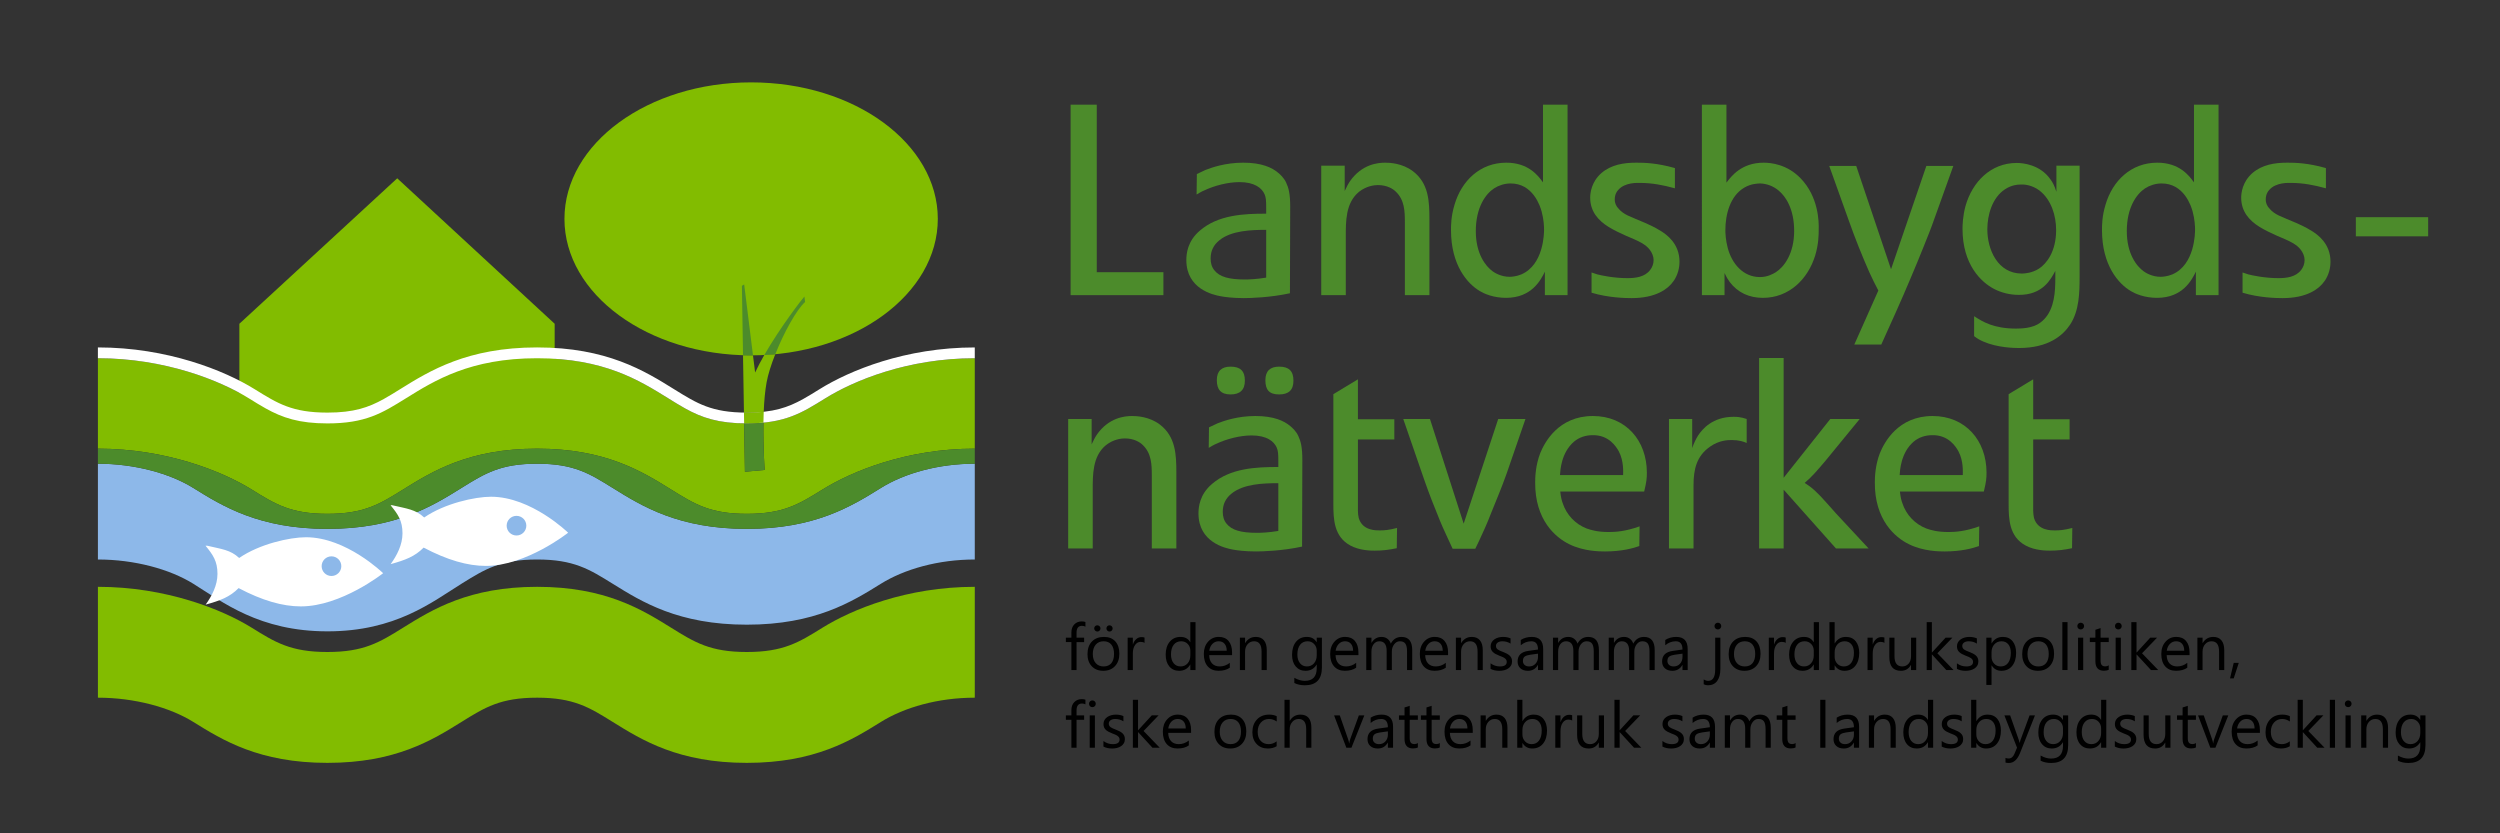 <?xml version="1.0" encoding="utf-8"?>
<!-- Generator: Adobe Illustrator 15.0.0, SVG Export Plug-In . SVG Version: 6.00 Build 0)  -->
<!DOCTYPE svg PUBLIC "-//W3C//DTD SVG 1.1//EN" "http://www.w3.org/Graphics/SVG/1.1/DTD/svg11.dtd">
<svg version="1.1" id="Lager_1" xmlns="http://www.w3.org/2000/svg" xmlns:xlink="http://www.w3.org/1999/xlink" x="0px" y="0px"
	 width="444px" height="148px" viewBox="0 0 444 148" enable-background="new 0 0 444 148" xml:space="preserve">
<rect x="0" y="0" width="444" height="148" fill="#333333" stroke="none"/>
<g>
	<polygon fill="#4C8B2B" points="194.787,18.591 194.787,48.345 206.621,48.345 206.621,52.417 190.138,52.417 190.138,18.591 	"/>
	<path fill="#4C8B2B" d="M212.563,30.904c0.479-0.239,1.005-0.479,1.533-0.719c1.101-0.431,3.545-1.294,6.707-1.294
		c3.259,0,5.127,0.863,6.229,1.822c0.24,0.191,1.006,0.862,1.389,1.724c0.432,0.91,0.719,1.965,0.719,4.264l-0.048,15.381
		c-3.497,0.766-7.043,0.862-8.193,0.862c-1.917,0-3.402-0.192-4.121-0.336c-1.341-0.239-6.084-1.293-6.084-6.42
		c0-1.102,0.191-3.354,2.395-5.222c3.258-2.828,7.858-3.019,11.787-3.019v-1.054c0-1.342-0.048-1.821-0.288-2.395
		c-0.479-1.103-1.773-2.156-4.456-2.156c-2.06,0-4.455,0.623-6.276,1.485c-0.479,0.191-0.911,0.478-1.342,0.719L212.563,30.904z
		 M224.876,40.822c-2.587,0-6.181,0.096-8.337,1.868c-1.006,0.815-1.533,1.869-1.533,3.21c0,0.816,0.191,1.533,0.671,2.109
		c0.91,1.15,2.539,1.628,5.414,1.628c0.671,0,2.108-0.047,3.785-0.335V40.822z"/>
	<path fill="#4C8B2B" d="M238.819,29.419v4.504c0.24-0.527,0.623-1.294,0.958-1.773c2.107-2.97,4.887-3.258,6.229-3.258
		c0.814,0,3.02,0.095,4.888,1.485c2.875,2.156,2.97,5.414,2.97,8.625v13.415h-4.359V39.528c0-2.011-0.048-4.024-1.629-5.509
		c-0.431-0.432-1.486-1.15-3.163-1.15c-0.622,0-2.012,0.144-3.353,1.197c-2.396,1.965-2.349,5.271-2.349,8.002v10.349h-4.359V29.419
		H238.819z"/>
	<path fill="#4C8B2B" d="M274.37,52.417v-4.168c-0.719,1.486-2.348,4.648-6.898,4.648c-2.3,0-3.93-0.767-4.647-1.198
		c-2.205-1.294-5.127-4.6-5.127-10.828c0-0.863,0-2.444,0.623-4.504c1.245-4.265,4.551-7.475,9.198-7.475
		c3.929,0,5.655,2.3,6.517,3.498V18.59h4.359v33.826H274.37z M270.202,48.728c3.978-1.725,4.024-7.33,4.024-7.953
		c0-0.527-0.047-1.821-0.432-3.21c-0.238-0.911-1.532-5.031-5.558-4.983c-1.006,0-2.059,0.335-2.874,0.862
		c-1.534,1.007-3.258,3.402-3.258,7.618c0,3.929,1.677,6.181,3.018,7.14c0.385,0.287,1.534,0.958,2.972,0.958
		C268.43,49.159,269.292,49.111,270.202,48.728"/>
	<path fill="#4C8B2B" d="M297.465,33.443c-2.106-0.574-4.023-0.958-6.229-0.958c-0.334,0-2.634-0.144-3.833,1.246
		c-0.575,0.622-0.623,1.341-0.623,1.677c0,0.814,0.336,1.245,0.576,1.533c1.005,1.245,2.155,1.485,4.791,2.635
		c0.431,0.191,1.677,0.719,2.875,1.485c0.909,0.575,3.257,2.156,3.257,5.414c0,1.198-0.335,2.348-0.958,3.307
		c-1.054,1.581-3.257,3.162-7.57,3.162c-1.006,0-4.072-0.048-7.091-0.959v-3.593c0.335,0.096,0.671,0.239,1.006,0.335
		c0.719,0.192,2.971,0.671,5.366,0.671c1.438,0,3.066-0.191,4.025-1.437c0.384-0.479,0.622-1.102,0.622-1.773
		c0-0.671-0.287-1.294-0.67-1.821c-0.767-1.006-1.917-1.533-4.217-2.491c-0.958-0.431-2.204-1.006-3.114-1.581
		c-1.867-1.15-3.258-2.779-3.258-5.175c0-0.815,0.191-2.779,1.964-4.36c1.773-1.533,4.025-1.869,6.229-1.869
		c1.438,0,3.642,0.048,6.852,0.959V33.443z"/>
	<path fill="#4C8B2B" d="M306.617,18.591v13.847c0.862-1.151,2.684-3.546,6.611-3.546c1.294,0,4.169,0.288,6.564,2.779
		c3.162,3.258,3.259,7.666,3.21,9.056c0,0.862,0,2.587-0.622,4.647c-1.295,4.216-4.648,7.523-9.296,7.523
		c-2.396,0-4.456-0.911-5.894-2.827c-0.287-0.432-0.479-0.671-0.91-1.582v3.929h-4.023V18.591H306.617z M309.827,33.3
		c-2.588,1.485-3.401,4.839-3.401,7.57c0,0.528,0.048,1.821,0.431,3.21c0.719,2.684,2.683,5.127,5.701,5.127
		c1.39,0,2.348-0.575,2.828-0.862c1.437-0.911,3.257-3.259,3.257-7.331c0-3.881-1.485-6.133-2.778-7.187
		c-0.911-0.766-2.06-1.198-3.211-1.246C312.176,32.581,310.977,32.629,309.827,33.3"/>
	<path fill="#4C8B2B" d="M329.663,29.467l6.183,18.351l6.275-18.351h4.791l-3.353,9.343c-0.576,1.677-1.247,3.306-1.917,4.983
		c-0.719,1.82-1.486,3.641-2.252,5.462c-1.678,4.024-3.498,8.001-5.271,11.93h-4.791l4.265-9.582
		c-0.575-1.054-1.055-2.109-1.581-3.21c-1.293-2.923-2.539-6.037-3.642-9.152l-3.498-9.774H329.663z"/>
	<path fill="#4C8B2B" d="M350.603,56.155c1.533,1.005,3.497,2.204,7.476,2.204c2.825,0,4.071-0.719,4.981-1.677
		c1.82-1.917,1.965-4.888,1.965-7.331v-1.246c-0.767,1.437-2.204,4.312-6.517,4.264c-1.533,0-3.066-0.383-4.36-1.053
		c-2.299-1.199-5.604-4.313-5.604-10.685c0-0.671,0.047-2.252,0.526-4.025c1.197-4.264,4.456-7.666,9.104-7.666
		c1.006,0,4.121,0.24,5.99,2.923c0.382,0.527,0.67,1.006,1.053,2.204v-4.648h4.12v19.645c0,2.874-0.047,6.085-1.676,8.576
		c-1.295,1.964-3.882,4.168-9.104,4.168c-0.766,0-3.833-0.048-6.324-1.15c-0.671-0.288-1.054-0.527-1.629-0.959V56.155z
		 M356.064,33.635c-2.252,1.485-3.113,4.552-3.113,7.092c0,3.64,1.867,7.857,6.133,7.857c0.479,0,1.819-0.095,3.018-0.862
		c1.342-0.862,3.067-3.019,3.067-6.852c0-2.587-0.863-5.414-2.972-7.043c-1.342-1.006-2.778-1.102-3.354-1.054
		C358.269,32.772,357.214,32.869,356.064,33.635"/>
	<path fill="#4C8B2B" d="M389.987,52.417v-4.168c-0.719,1.486-2.348,4.648-6.898,4.648c-2.3,0-3.93-0.767-4.648-1.198
		c-2.204-1.294-5.127-4.6-5.127-10.828c0-0.863,0-2.444,0.623-4.504c1.246-4.265,4.552-7.475,9.199-7.475
		c3.929,0,5.654,2.3,6.516,3.498V18.59h4.36v33.826H389.987z M385.819,48.728c3.978-1.725,4.024-7.33,4.024-7.953
		c0-0.527-0.047-1.821-0.432-3.21c-0.238-0.911-1.532-5.031-5.558-4.983c-1.006,0-2.06,0.335-2.875,0.862
		c-1.533,1.007-3.258,3.402-3.258,7.618c0,3.929,1.677,6.181,3.019,7.14c0.384,0.287,1.533,0.958,2.972,0.958
		C384.047,49.159,384.908,49.111,385.819,48.728"/>
	<path fill="#4C8B2B" d="M413.082,33.443c-2.107-0.574-4.023-0.958-6.229-0.958c-0.334,0-2.635-0.144-3.833,1.246
		c-0.575,0.622-0.623,1.341-0.623,1.677c0,0.814,0.336,1.245,0.576,1.533c1.005,1.245,2.155,1.485,4.791,2.635
		c0.431,0.191,1.676,0.719,2.875,1.485c0.909,0.575,3.257,2.156,3.257,5.414c0,1.198-0.335,2.348-0.958,3.307
		c-1.054,1.581-3.257,3.162-7.57,3.162c-1.006,0-4.072-0.048-7.091-0.959v-3.593c0.335,0.096,0.671,0.239,1.006,0.335
		c0.719,0.192,2.971,0.671,5.366,0.671c1.438,0,3.066-0.191,4.024-1.437c0.385-0.479,0.623-1.102,0.623-1.773
		c0-0.671-0.286-1.294-0.671-1.821c-0.767-1.006-1.916-1.533-4.216-2.491c-0.958-0.431-2.204-1.006-3.114-1.581
		c-1.868-1.15-3.259-2.779-3.259-5.175c0-0.815,0.192-2.779,1.965-4.36c1.772-1.533,4.024-1.869,6.229-1.869
		c1.438,0,3.642,0.048,6.852,0.959V33.443z"/>
	<rect x="418.4" y="38.571" fill="#4C8B2B" width="12.841" height="3.401"/>
	<path fill="#4C8B2B" d="M193.876,74.411v4.504c0.24-0.527,0.623-1.294,0.958-1.773c2.108-2.97,4.887-3.258,6.229-3.258
		c0.814,0,3.019,0.095,4.887,1.485c2.875,2.156,2.97,5.414,2.97,8.625v13.415h-4.359V84.52c0-2.011-0.048-4.023-1.629-5.509
		c-0.431-0.432-1.486-1.149-3.163-1.149c-0.622,0-2.012,0.144-3.353,1.196c-2.396,1.966-2.348,5.271-2.348,8.002v10.35h-4.36V74.411
		H193.876z"/>
	<path fill="#4C8B2B" d="M214.718,75.896c0.48-0.24,1.007-0.479,1.534-0.719c1.102-0.432,3.546-1.294,6.708-1.294
		c3.258,0,5.126,0.862,6.228,1.821c0.24,0.191,1.007,0.862,1.39,1.725c0.431,0.91,0.719,1.965,0.719,4.264l-0.048,15.38
		c-3.498,0.768-7.044,0.863-8.194,0.863c-1.916,0-3.401-0.192-4.12-0.336c-1.342-0.239-6.085-1.293-6.085-6.42
		c0-1.103,0.192-3.354,2.396-5.223c3.258-2.827,7.857-3.019,11.786-3.019v-1.054c0-1.342-0.048-1.821-0.287-2.396
		c-0.479-1.102-1.773-2.155-4.456-2.155c-2.06,0-4.456,0.623-6.277,1.485c-0.479,0.191-0.91,0.479-1.341,0.719L214.718,75.896z
		 M218.551,70.051c-1.724,0-2.443-0.862-2.443-2.539c0-1.629,0.862-2.396,2.443-2.396c1.726,0,2.54,0.767,2.54,2.492
		C221.091,69.284,220.181,70.051,218.551,70.051 M227.032,85.814c-2.587,0-6.181,0.096-8.336,1.868
		c-1.007,0.814-1.534,1.869-1.534,3.21c0,0.815,0.192,1.533,0.671,2.108c0.91,1.15,2.539,1.629,5.414,1.629
		c0.671,0,2.108-0.048,3.785-0.335V85.814z M227.176,70.051c-1.773,0-2.443-0.814-2.443-2.539c0-1.629,0.862-2.396,2.443-2.396
		c1.725,0,2.54,0.767,2.54,2.492C229.716,69.284,228.853,70.051,227.176,70.051"/>
	<path fill="#4C8B2B" d="M247.635,78.053h-6.468v11.882c0,0.192-0.049,1.294,0.143,2.06c0.672,2.301,3.162,2.204,3.738,2.204
		c0.814,0,1.533-0.047,3.066-0.431l-0.048,3.594c-1.39,0.287-2.492,0.432-3.93,0.432c-0.575,0-2.635,0-4.312-0.911
		c-2.922-1.581-3.02-4.647-3.02-7.475V70.003l4.361-2.636v7.092h6.468V78.053z"/>
	<path fill="#4C8B2B" d="M267.566,84.138c-0.861,2.443-1.868,4.791-2.827,7.187c-0.621,1.628-1.341,3.209-2.06,4.743
		c-0.239,0.479-0.431,0.91-0.671,1.39h-4.024c-0.384-0.862-0.767-1.677-1.149-2.491s-0.768-1.677-1.103-2.491
		c-1.006-2.444-1.965-4.888-2.827-7.379l-3.688-10.686h4.743l5.988,18.591l6.134-18.591h4.839L267.566,84.138z"/>
	<path fill="#4C8B2B" d="M277.102,87.3c0.097,1.006,0.288,1.677,0.433,2.06c0.67,2.061,2.252,3.737,4.263,4.504
		c0.815,0.288,1.965,0.623,3.93,0.623c1.149,0,2.922-0.096,5.462-1.006l-0.048,3.497c-1.055,0.384-3.113,0.959-6.085,0.959
		c-0.861,0-3.785,0-6.373-1.294c-2.442-1.198-6.085-4.313-6.037-10.972c0-0.862,0.05-3.019,0.911-5.223
		c0.768-1.869,3.21-6.564,9.343-6.564c5.846,0,9.582,4.36,9.582,10.062c0,0.959-0.048,1.582-0.479,3.354H277.102z M288.266,84.377
		c0-0.575,0.145-2.491-0.767-4.217c-0.479-0.862-1.772-2.922-4.647-2.874c-1.246,0-2.396,0.383-3.307,1.149
		c-2.3,1.965-2.443,5.175-2.491,5.941H288.266z"/>
	<path fill="#4C8B2B" d="M300.532,74.411v5.175c0.287-0.814,0.575-1.486,1.055-2.252c0.766-1.151,2.588-3.307,6.275-3.307
		c0.575,0,1.198,0,2.349,0.384v4.265c-0.527-0.241-1.342-0.527-2.684-0.527c-0.671,0-2.204,0.048-3.785,1.149
		c-2.442,1.677-2.971,4.073-2.971,6.899v11.212h-4.36V74.411H300.532z"/>
	<path fill="#4C8B2B" d="M316.774,63.583v21.272l8.289-10.444h5.224l-6.086,7.427c-0.622,0.719-1.245,1.485-1.867,2.156
		c-0.576,0.622-1.151,1.196-1.822,1.772c1.294,0.814,2.157,1.581,4.025,3.689c0.526,0.574,1.007,1.148,1.532,1.725l5.798,6.229
		h-5.798l-9.295-10.445v10.445h-4.358V63.583H316.774z"/>
	<path fill="#4C8B2B" d="M337.427,87.3c0.097,1.006,0.287,1.677,0.432,2.06c0.67,2.061,2.252,3.737,4.264,4.504
		c0.815,0.288,1.964,0.623,3.929,0.623c1.149,0,2.923-0.096,5.462-1.006l-0.048,3.497c-1.055,0.384-3.113,0.959-6.085,0.959
		c-0.862,0-3.785,0-6.372-1.294c-2.443-1.198-6.086-4.313-6.038-10.972c0-0.862,0.05-3.019,0.911-5.223
		c0.768-1.869,3.21-6.564,9.343-6.564c5.846,0,9.583,4.36,9.583,10.062c0,0.959-0.048,1.582-0.479,3.354H337.427z M348.59,84.377
		c0-0.575,0.145-2.491-0.767-4.217c-0.479-0.862-1.772-2.922-4.647-2.874c-1.246,0-2.396,0.383-3.306,1.149
		c-2.3,1.965-2.443,5.175-2.492,5.941H348.59z"/>
	<path fill="#4C8B2B" d="M367.563,78.053h-6.468v11.882c0,0.192-0.048,1.294,0.145,2.06c0.671,2.301,3.161,2.204,3.736,2.204
		c0.815,0,1.533-0.047,3.066-0.431l-0.047,3.594c-1.391,0.287-2.492,0.432-3.93,0.432c-0.574,0-2.636,0-4.313-0.911
		c-2.922-1.581-3.019-4.647-3.019-7.475V70.003l4.36-2.636v7.092h6.468V78.053z"/>
</g>
<g>
	<path fill="#82BC00" d="M173.12,104.219c-12.122,0-21.852,4.033-27.063,7.271c-4.169,2.594-6.923,4.305-13.424,4.305
		s-9.256-1.711-13.425-4.305c-5.212-3.238-11.698-7.271-23.82-7.271c-12.121,0-18.607,4.033-23.819,7.271
		c-4.17,2.594-6.924,4.305-13.424,4.305c-6.501,0-9.256-1.711-13.425-4.305c-5.211-3.238-15.209-7.271-27.331-7.271v19.689
		c6.5,0,12.769,1.712,16.938,4.305c5.211,3.239,11.697,7.271,23.819,7.271s18.607-4.031,23.819-7.271
		c4.169-2.593,6.924-4.305,13.424-4.305c6.5,0,9.255,1.712,13.426,4.305c5.211,3.239,11.697,7.271,23.819,7.271
		s18.607-4.031,23.819-7.271c4.17-2.593,10.168-4.305,16.669-4.305V104.219z"/>
	<path fill="#8DB8E9" d="M17.388,79.68v19.688c6.501,0,12.767,1.712,16.936,4.304c5.212,3.24,11.713,8.455,23.835,8.455
		s18.591-5.215,23.804-8.455c4.169-2.592,6.923-4.304,13.424-4.304s9.255,1.712,13.425,4.304c5.212,3.24,11.698,7.271,23.819,7.271
		c12.122,0,18.607-4.03,23.82-7.271c4.169-2.592,10.168-4.304,16.669-4.304V82.354c-6.5,0-12.5,1.711-16.669,4.303
		c-5.212,3.242-11.698,7.271-23.82,7.271c-12.121,0-18.607-4.029-23.819-7.271c-4.17-2.592-6.924-4.303-13.425-4.303
		s-9.255,1.711-13.424,4.303c-5.212,3.242-11.698,7.271-23.819,7.271c-12.121,0-18.607-4.029-23.819-7.271
		c-4.169-2.592-10.435-4.303-16.936-4.303V79.68z"/>
	<path fill="#82BC00" d="M17.388,62.664V79.68c12.121,0,22.12,4.032,27.331,7.271c4.169,2.594,6.924,4.303,13.424,4.303
		s9.255-1.709,13.425-4.303c5.211-3.238,11.697-7.271,23.819-7.271s18.607,4.032,23.819,7.271c4.171,2.594,6.925,4.303,13.425,4.303
		c6.502,0,9.255-1.709,13.427-4.303c5.211-3.238,14.939-7.271,27.062-7.271v2.674V63.622c-5.955,0-11.324,0.992-15.842,2.378
		c-4.517,1.387-8.184,3.174-10.715,4.75c-1.043,0.646-2.009,1.248-2.984,1.79c-0.974,0.542-1.959,1.021-3.027,1.418
		c-1.453,0.541-3.05,0.921-4.97,1.108c-0.063,4.354,0.22,8.331,0.223,8.394l-3.508,0.32l-0.14-8.584
		c-2.281-0.03-4.139-0.274-5.776-0.709c-1.75-0.461-3.235-1.136-4.697-1.947c-0.976-0.542-1.941-1.144-2.984-1.79
		c-2.606-1.62-5.46-3.392-9.147-4.767c-3.688-1.374-8.211-2.359-14.166-2.361c-5.956,0.002-10.479,0.987-14.167,2.361
		c-3.686,1.375-6.541,3.147-9.146,4.767c-1.043,0.646-2.009,1.248-2.983,1.79c-0.975,0.54-1.959,1.021-3.027,1.418
		c-2.134,0.795-4.58,1.241-7.902,1.241c-0.005,0-0.012,0-0.019-0.001H58.14c-2.498,0-4.498-0.249-6.246-0.711
		c-1.75-0.461-3.237-1.136-4.697-1.947c-0.975-0.542-1.942-1.144-2.983-1.79c-2.525-1.571-6.261-3.359-10.846-4.748
		c-4.586-1.388-10.024-2.38-15.978-2.38h-0.001V62.664z"/>
	<path fill="#4C8B2B" d="M173.12,79.68c-12.122,0-21.852,4.03-27.063,7.271c-4.169,2.592-6.923,4.304-13.424,4.304
		s-9.256-1.712-13.425-4.304c-5.212-3.241-11.698-7.271-23.82-7.271c-12.121,0-18.607,4.03-23.819,7.271
		c-4.17,2.592-6.924,4.304-13.424,4.304c-6.501,0-9.256-1.712-13.425-4.304c-5.211-3.241-15.209-7.271-27.331-7.271v2.674
		c6.5,0,12.769,1.711,16.938,4.303c5.211,3.242,11.697,7.271,23.819,7.271s18.607-4.029,23.819-7.271
		c4.169-2.592,6.924-4.303,13.424-4.303c6.5,0,9.255,1.711,13.426,4.303c5.211,3.242,11.697,7.271,23.819,7.271
		s18.607-4.029,23.819-7.271c4.17-2.592,10.168-4.303,16.669-4.303V79.68z"/>
	<path fill="#FFFFFF" d="M91.729,95.104c-0.965,0-1.747-0.781-1.747-1.745c0-0.965,0.782-1.745,1.747-1.745
		c0.964,0,1.746,0.78,1.746,1.745C93.475,94.322,92.692,95.104,91.729,95.104 M87.203,88.221c-2.873,0-8.249,1.191-11.866,3.684
		c-1.571-1.457-3.087-1.564-5.678-2.176c-0.096-0.021-0.197,0.004-0.293,0.007c1.321,1.611,2.116,2.744,2.116,4.989
		c0,2.041-0.994,3.93-2.105,5.468c2.617-0.725,4.309-1.362,5.861-2.938c4.195,2.214,7.807,3.251,11.058,3.251
		c7.173,0,14.605-5.894,14.605-5.894S94.375,88.221,87.203,88.221"/>
</g>
<g>
	<polyline fill="#82BC00" points="98.508,77.518 98.508,57.5 70.547,31.666 42.512,57.5 42.512,78.918 	"/>
</g>
<path fill="#FFFFFF" d="M17.388,63.622c5.954,0,11.392,0.991,15.979,2.38c4.585,1.387,8.321,3.177,10.846,4.748
	c1.041,0.646,2.008,1.248,2.983,1.79c1.46,0.812,2.948,1.486,4.697,1.947c1.75,0.462,3.751,0.711,6.25,0.711
	c3.332,0.002,5.783-0.444,7.921-1.24c1.067-0.397,2.052-0.878,3.027-1.418c0.974-0.542,1.94-1.144,2.983-1.79
	c2.605-1.621,5.46-3.392,9.146-4.767c3.688-1.374,8.211-2.359,14.167-2.361c5.955,0.002,10.479,0.987,14.166,2.361
	c3.687,1.375,6.541,3.146,9.147,4.767c1.043,0.646,2.009,1.248,2.984,1.79c1.461,0.812,2.947,1.486,4.697,1.947
	c1.75,0.462,3.75,0.711,6.25,0.711c3.332,0.002,5.784-0.444,7.921-1.24c1.068-0.397,2.053-0.878,3.027-1.418
	c0.975-0.542,1.941-1.144,2.984-1.79c2.531-1.575,6.198-3.362,10.715-4.75c4.518-1.388,9.887-2.378,15.842-2.378v-1.917
	c-6.168,0-11.725,1.026-16.405,2.463c-4.679,1.439-8.482,3.287-11.164,4.954c-1.042,0.647-1.985,1.231-2.902,1.741
	c-1.377,0.765-2.694,1.357-4.257,1.771c-1.563,0.413-3.385,0.646-5.761,0.646c-3.169-0.002-5.345-0.412-7.253-1.121
	c-0.954-0.354-1.846-0.787-2.764-1.297c-0.918-0.51-1.86-1.094-2.903-1.741c-2.605-1.621-5.6-3.485-9.49-4.935
	c-3.889-1.453-8.669-2.483-14.835-2.482c-6.166-0.001-10.946,1.029-14.835,2.482c-3.889,1.45-6.884,3.314-9.49,4.935
	c-1.043,0.647-1.985,1.231-2.901,1.741c-1.378,0.765-2.695,1.357-4.257,1.771c-1.564,0.413-3.385,0.646-5.761,0.646
	c-3.17-0.002-5.345-0.412-7.253-1.121c-0.955-0.354-1.846-0.787-2.764-1.297s-1.859-1.094-2.902-1.741
	c-2.687-1.67-6.556-3.517-11.302-4.955c-4.747-1.437-10.367-2.462-16.534-2.462V63.622z"/>
<path fill="#82BC00" d="M133.4,14.63c18.311,0,33.154,10.854,33.154,24.241c0,13.388-14.843,24.241-33.154,24.241
	s-33.153-10.853-33.153-24.241C100.247,25.484,115.089,14.63,133.4,14.63"/>
<path fill="#82BC00" d="M137.688,62.912c-0.646,0.061-1.297,0.107-1.954,0.142c-0.609,1.06-1.167,2.112-1.625,3.108l-0.379-3.051
	c-0.111,0.001-0.22,0.001-0.332,0.001c-0.48,0-0.961-0.007-1.438-0.022l0.167,10.188c0.165,0.003,0.333,0.004,0.504,0.004
	c1.113,0,2.104-0.052,3.005-0.148c0.076-1.854,0.229-3.682,0.509-5.218C136.403,66.499,136.967,64.729,137.688,62.912"/>
<path fill="#4C8B2B" d="M135.584,75.065c-0.901,0.087-1.873,0.133-2.933,0.133h-0.02h-0.004c-0.159,0-0.315-0.001-0.47-0.003
	l0.14,8.588l3.508-0.324C135.802,83.397,135.52,79.419,135.584,75.065"/>
<path fill="#82BC00" d="M135.636,73.133c-0.901,0.099-1.892,0.148-3.005,0.148c-0.171,0-0.34-0.001-0.504-0.004l0.031,1.918
	c0.155,0.002,0.312,0.003,0.47,0.003h0.004h0.02c1.06,0,2.032-0.045,2.932-0.133C135.592,74.426,135.61,73.778,135.636,73.133"/>
<path fill="#4C8B2B" d="M132.166,50.512l-0.406,0.252l0.201,12.325c0.476,0.015,0.957,0.023,1.439,0.023
	c0.109,0,0.22-0.001,0.33-0.001L132.166,50.512z M142.866,52.662c-0.256,0.229-4.264,5.402-7.131,10.392
	c0.658-0.034,1.31-0.081,1.954-0.141c1.529-3.849,3.766-7.91,5.293-9.277L142.866,52.662z"/>
<path fill="#FFFFFF" d="M58.87,102.296c-0.965,0-1.747-0.782-1.747-1.745c0-0.966,0.781-1.746,1.747-1.746
	c0.963,0,1.746,0.78,1.746,1.746C60.615,101.514,59.833,102.296,58.87,102.296 M54.343,95.414c-2.872,0-8.248,1.189-11.865,3.682
	c-1.57-1.457-3.087-1.563-5.678-2.176c-0.096-0.021-0.195,0.006-0.292,0.008c1.321,1.611,2.116,2.745,2.116,4.989
	c0,2.042-0.994,3.931-2.105,5.467c2.617-0.724,4.309-1.361,5.861-2.937c4.195,2.213,7.807,3.25,11.058,3.25
	c7.173,0,14.606-5.895,14.606-5.895S61.516,95.414,54.343,95.414"/>
<g>
	<path d="M192.773,111.296c-0.18-0.101-0.384-0.151-0.612-0.151c-0.644,0-0.966,0.406-0.966,1.219v0.887h1.348v0.786h-1.348V119
		h-0.915v-4.964h-0.982v-0.786h0.982v-0.932c0-0.604,0.174-1.079,0.522-1.43c0.348-0.35,0.782-0.525,1.303-0.525
		c0.28,0,0.503,0.034,0.668,0.102V111.296z"/>
	<path d="M195.935,119.135c-0.85,0-1.528-0.269-2.036-0.806s-0.761-1.249-0.761-2.137c0-0.966,0.264-1.72,0.792-2.263
		c0.527-0.543,1.241-0.814,2.139-0.814c0.857,0,1.526,0.264,2.007,0.792c0.481,0.527,0.722,1.26,0.722,2.195
		c0,0.917-0.259,1.651-0.778,2.204C197.502,118.858,196.807,119.135,195.935,119.135z M196.002,113.891
		c-0.591,0-1.06,0.201-1.404,0.604s-0.517,0.957-0.517,1.664c0,0.682,0.174,1.219,0.522,1.612c0.348,0.393,0.814,0.589,1.398,0.589
		c0.595,0,1.053-0.192,1.373-0.578c0.32-0.386,0.48-0.934,0.48-1.645c0-0.719-0.16-1.273-0.48-1.662
		C197.055,114.085,196.598,113.891,196.002,113.891z M194.896,112.16c-0.157,0-0.292-0.055-0.402-0.165s-0.166-0.24-0.166-0.391
		c0-0.157,0.053-0.288,0.16-0.393c0.106-0.105,0.237-0.157,0.39-0.157s0.287,0.053,0.399,0.16c0.112,0.106,0.168,0.236,0.168,0.39
		s-0.054,0.285-0.163,0.394S195.046,112.16,194.896,112.16z M197.053,112.16c-0.15,0-0.279-0.052-0.388-0.156
		c-0.108-0.105-0.163-0.238-0.163-0.399c0-0.157,0.053-0.288,0.157-0.393c0.105-0.105,0.232-0.157,0.382-0.157
		c0.157,0,0.291,0.053,0.399,0.16c0.108,0.106,0.163,0.236,0.163,0.39s-0.052,0.285-0.157,0.394
		C197.341,112.106,197.21,112.16,197.053,112.16z"/>
	<path d="M203.269,114.182c-0.161-0.123-0.393-0.185-0.696-0.185c-0.393,0-0.722,0.185-0.985,0.556
		c-0.264,0.371-0.396,0.876-0.396,1.516V119h-0.921v-5.75h0.921v1.185h0.022c0.131-0.404,0.332-0.72,0.601-0.946
		s0.571-0.34,0.904-0.34c0.24,0,0.423,0.026,0.55,0.079V114.182z"/>
	<path d="M212.326,119h-0.921v-0.977h-0.022c-0.427,0.74-1.085,1.111-1.977,1.111c-0.723,0-1.3-0.258-1.732-0.772
		c-0.432-0.515-0.648-1.216-0.648-2.103c0-0.951,0.24-1.713,0.719-2.285c0.479-0.573,1.118-0.859,1.915-0.859
		c0.79,0,1.365,0.311,1.724,0.932h0.022v-3.56h0.921V119z M211.405,116.4v-0.848c0-0.465-0.153-0.857-0.46-1.18
		s-0.696-0.482-1.168-0.482c-0.562,0-1.003,0.205-1.325,0.617s-0.483,0.98-0.483,1.707c0,0.662,0.154,1.186,0.463,1.569
		c0.309,0.384,0.723,0.575,1.244,0.575c0.513,0,0.929-0.185,1.25-0.556C211.245,117.434,211.405,116.966,211.405,116.4z"/>
	<path d="M218.812,116.355h-4.06c0.015,0.64,0.187,1.134,0.517,1.482c0.33,0.348,0.782,0.521,1.359,0.521
		c0.647,0,1.243-0.213,1.786-0.64v0.864c-0.505,0.367-1.173,0.551-2.004,0.551c-0.813,0-1.451-0.261-1.915-0.783
		s-0.696-1.257-0.696-2.204c0-0.895,0.253-1.624,0.761-2.188s1.137-0.845,1.89-0.845s1.334,0.243,1.746,0.73
		c0.412,0.486,0.618,1.162,0.618,2.026V116.355z M217.868,115.574c-0.004-0.531-0.132-0.944-0.385-1.24
		c-0.253-0.296-0.604-0.443-1.053-0.443c-0.435,0-0.803,0.155-1.106,0.466s-0.49,0.717-0.562,1.218H217.868z"/>
	<path d="M224.977,119h-0.921v-3.279c0-1.221-0.445-1.83-1.336-1.83c-0.46,0-0.841,0.173-1.143,0.519
		c-0.301,0.347-0.452,0.784-0.452,1.312V119h-0.921v-5.75h0.921v0.955h0.022c0.434-0.727,1.063-1.09,1.887-1.09
		c0.629,0,1.11,0.203,1.443,0.609c0.333,0.406,0.5,0.993,0.5,1.76V119z"/>
	<path d="M234.77,118.539c0,2.111-1.011,3.168-3.032,3.168c-0.711,0-1.333-0.135-1.864-0.404v-0.922
		c0.647,0.359,1.265,0.539,1.853,0.539c1.415,0,2.123-0.752,2.123-2.257v-0.629h-0.022c-0.438,0.733-1.097,1.101-1.977,1.101
		c-0.715,0-1.291-0.256-1.727-0.767s-0.654-1.197-0.654-2.058c0-0.978,0.235-1.754,0.705-2.33c0.47-0.577,1.113-0.865,1.929-0.865
		c0.774,0,1.35,0.311,1.724,0.932h0.022v-0.797h0.921V118.539z M233.849,116.4v-0.848c0-0.457-0.154-0.849-0.463-1.174
		c-0.31-0.326-0.694-0.488-1.154-0.488c-0.569,0-1.015,0.206-1.336,0.62c-0.322,0.413-0.483,0.993-0.483,1.737
		c0,0.641,0.154,1.152,0.463,1.536c0.309,0.384,0.718,0.575,1.227,0.575c0.517,0,0.937-0.183,1.261-0.55
		C233.687,117.442,233.849,116.973,233.849,116.4z"/>
	<path d="M241.256,116.355h-4.061c0.016,0.64,0.188,1.134,0.518,1.482c0.329,0.348,0.782,0.521,1.358,0.521
		c0.647,0,1.243-0.213,1.786-0.64v0.864c-0.506,0.367-1.174,0.551-2.005,0.551c-0.813,0-1.451-0.261-1.915-0.783
		s-0.696-1.257-0.696-2.204c0-0.895,0.254-1.624,0.761-2.188c0.508-0.563,1.137-0.845,1.89-0.845s1.335,0.243,1.746,0.73
		c0.412,0.486,0.618,1.162,0.618,2.026V116.355z M240.313,115.574c-0.004-0.531-0.132-0.944-0.385-1.24s-0.604-0.443-1.053-0.443
		c-0.435,0-0.803,0.155-1.106,0.466s-0.49,0.717-0.562,1.218H240.313z"/>
	<path d="M250.813,119h-0.921v-3.302c0-0.637-0.099-1.097-0.295-1.382c-0.196-0.284-0.526-0.426-0.991-0.426
		c-0.393,0-0.727,0.18-1.002,0.539s-0.413,0.789-0.413,1.291V119h-0.921v-3.414c0-1.131-0.436-1.695-1.309-1.695
		c-0.404,0-0.737,0.169-0.999,0.508s-0.394,0.779-0.394,1.322V119h-0.92v-5.75h0.92v0.91h0.023c0.407-0.697,1.003-1.045,1.785-1.045
		c0.393,0,0.735,0.109,1.027,0.328c0.292,0.22,0.492,0.507,0.602,0.862c0.426-0.794,1.063-1.19,1.908-1.19
		c1.266,0,1.898,0.78,1.898,2.342V119z"/>
	<path d="M257.175,116.355h-4.06c0.015,0.64,0.187,1.134,0.516,1.482c0.33,0.348,0.783,0.521,1.359,0.521
		c0.647,0,1.243-0.213,1.785-0.64v0.864c-0.505,0.367-1.173,0.551-2.004,0.551c-0.813,0-1.451-0.261-1.915-0.783
		s-0.696-1.257-0.696-2.204c0-0.895,0.254-1.624,0.761-2.188c0.508-0.563,1.138-0.845,1.89-0.845s1.335,0.243,1.746,0.73
		c0.412,0.486,0.618,1.162,0.618,2.026V116.355z M256.231,115.574c-0.004-0.531-0.132-0.944-0.385-1.24s-0.604-0.443-1.053-0.443
		c-0.435,0-0.804,0.155-1.106,0.466s-0.49,0.717-0.562,1.218H256.231z"/>
	<path d="M263.34,119h-0.921v-3.279c0-1.221-0.445-1.83-1.337-1.83c-0.46,0-0.841,0.173-1.143,0.519
		c-0.301,0.347-0.451,0.784-0.451,1.312V119h-0.922v-5.75h0.922v0.955h0.021c0.435-0.727,1.063-1.09,1.887-1.09
		c0.629,0,1.11,0.203,1.443,0.609s0.5,0.993,0.5,1.76V119z"/>
	<path d="M264.727,118.792v-0.988c0.502,0.371,1.054,0.556,1.656,0.556c0.809,0,1.213-0.27,1.213-0.809
		c0-0.153-0.034-0.283-0.104-0.39s-0.163-0.201-0.281-0.284c-0.117-0.082-0.256-0.156-0.415-0.222s-0.33-0.134-0.514-0.204
		c-0.255-0.102-0.479-0.203-0.671-0.307c-0.193-0.103-0.354-0.219-0.483-0.348c-0.129-0.13-0.227-0.276-0.292-0.441
		c-0.065-0.164-0.098-0.357-0.098-0.578c0-0.27,0.062-0.508,0.185-0.716c0.124-0.208,0.288-0.382,0.494-0.522
		s0.441-0.246,0.705-0.317s0.536-0.106,0.817-0.106c0.497,0,0.943,0.086,1.336,0.258v0.933c-0.423-0.277-0.91-0.415-1.46-0.415
		c-0.172,0-0.327,0.02-0.466,0.059s-0.258,0.095-0.356,0.166c-0.1,0.07-0.177,0.156-0.23,0.255c-0.055,0.1-0.081,0.209-0.081,0.329
		c0,0.149,0.026,0.274,0.081,0.376c0.054,0.101,0.134,0.19,0.238,0.27c0.105,0.078,0.232,0.149,0.382,0.213
		c0.15,0.063,0.32,0.133,0.512,0.208c0.254,0.098,0.482,0.197,0.685,0.301c0.202,0.103,0.374,0.219,0.517,0.348
		s0.252,0.278,0.328,0.446c0.077,0.169,0.115,0.369,0.115,0.601c0,0.285-0.063,0.532-0.188,0.742
		c-0.126,0.209-0.293,0.383-0.503,0.521s-0.451,0.242-0.725,0.309c-0.273,0.068-0.56,0.102-0.858,0.102
		C265.674,119.135,265.161,119.021,264.727,118.792z"/>
	<path d="M274.07,119h-0.921v-0.898h-0.022c-0.4,0.688-0.99,1.033-1.769,1.033c-0.573,0-1.021-0.151-1.345-0.455
		c-0.324-0.303-0.486-0.705-0.486-1.207c0-1.074,0.633-1.699,1.898-1.875l1.724-0.242c0-0.977-0.395-1.465-1.185-1.465
		c-0.692,0-1.317,0.235-1.875,0.707v-0.943c0.564-0.359,1.216-0.539,1.953-0.539c1.352,0,2.027,0.715,2.027,2.145V119z
		 M273.149,116.092l-1.387,0.19c-0.427,0.06-0.749,0.166-0.966,0.317s-0.326,0.42-0.326,0.806c0,0.28,0.101,0.51,0.301,0.688
		s0.467,0.267,0.801,0.267c0.456,0,0.833-0.159,1.131-0.479s0.446-0.726,0.446-1.216V116.092z"/>
	<path d="M283.971,119h-0.921v-3.302c0-0.637-0.099-1.097-0.295-1.382c-0.196-0.284-0.526-0.426-0.991-0.426
		c-0.393,0-0.727,0.18-1.002,0.539s-0.413,0.789-0.413,1.291V119h-0.921v-3.414c0-1.131-0.436-1.695-1.309-1.695
		c-0.404,0-0.737,0.169-0.999,0.508s-0.394,0.779-0.394,1.322V119h-0.92v-5.75h0.92v0.91h0.023c0.407-0.697,1.003-1.045,1.785-1.045
		c0.393,0,0.735,0.109,1.027,0.328c0.292,0.22,0.492,0.507,0.602,0.862c0.426-0.794,1.063-1.19,1.908-1.19
		c1.266,0,1.898,0.78,1.898,2.342V119z"/>
	<path d="M293.876,119h-0.921v-3.302c0-0.637-0.099-1.097-0.295-1.382c-0.196-0.284-0.526-0.426-0.991-0.426
		c-0.393,0-0.727,0.18-1.002,0.539s-0.413,0.789-0.413,1.291V119h-0.921v-3.414c0-1.131-0.436-1.695-1.308-1.695
		c-0.404,0-0.738,0.169-1,0.508s-0.393,0.779-0.393,1.322V119h-0.922v-5.75h0.922v0.91h0.021c0.408-0.697,1.004-1.045,1.786-1.045
		c0.394,0,0.735,0.109,1.027,0.328c0.292,0.22,0.492,0.507,0.601,0.862c0.428-0.794,1.063-1.19,1.91-1.19
		c1.265,0,1.897,0.78,1.897,2.342V119z"/>
	<path d="M299.732,119h-0.921v-0.898h-0.022c-0.4,0.688-0.99,1.033-1.769,1.033c-0.573,0-1.021-0.151-1.345-0.455
		c-0.324-0.303-0.486-0.705-0.486-1.207c0-1.074,0.633-1.699,1.898-1.875l1.724-0.242c0-0.977-0.395-1.465-1.185-1.465
		c-0.692,0-1.317,0.235-1.875,0.707v-0.943c0.564-0.359,1.216-0.539,1.953-0.539c1.352,0,2.027,0.715,2.027,2.145V119z
		 M298.812,116.092l-1.387,0.19c-0.427,0.06-0.749,0.166-0.966,0.317s-0.326,0.42-0.326,0.806c0,0.28,0.101,0.51,0.301,0.688
		s0.467,0.267,0.801,0.267c0.456,0,0.833-0.159,1.131-0.479s0.446-0.726,0.446-1.216V116.092z"/>
	<path d="M305.539,118.759c0,0.943-0.19,1.67-0.57,2.182c-0.38,0.511-0.924,0.767-1.631,0.767c-0.263,0-0.518-0.061-0.764-0.18
		v-0.859c0.276,0.168,0.539,0.252,0.785,0.252c0.839,0,1.258-0.67,1.258-2.01v-5.66h0.922V118.759z M305.09,111.79
		c-0.165,0-0.306-0.056-0.422-0.169c-0.116-0.111-0.174-0.254-0.174-0.426c0-0.173,0.058-0.315,0.174-0.43s0.257-0.172,0.422-0.172
		c0.168,0,0.312,0.058,0.429,0.172c0.118,0.114,0.177,0.257,0.177,0.43c0,0.164-0.059,0.305-0.177,0.421
		C305.401,111.732,305.258,111.79,305.09,111.79z"/>
	<path d="M309.807,119.135c-0.851,0-1.528-0.269-2.036-0.806c-0.507-0.537-0.761-1.249-0.761-2.137c0-0.966,0.264-1.72,0.792-2.263
		c0.527-0.543,1.241-0.814,2.14-0.814c0.856,0,1.526,0.264,2.007,0.792c0.481,0.527,0.722,1.26,0.722,2.195
		c0,0.917-0.259,1.651-0.777,2.204C311.374,118.858,310.679,119.135,309.807,119.135z M309.873,113.891
		c-0.591,0-1.059,0.201-1.403,0.604s-0.517,0.957-0.517,1.664c0,0.682,0.174,1.219,0.522,1.612c0.348,0.393,0.813,0.589,1.397,0.589
		c0.596,0,1.054-0.192,1.373-0.578c0.32-0.386,0.48-0.934,0.48-1.645c0-0.719-0.16-1.273-0.48-1.662
		C310.927,114.085,310.469,113.891,309.873,113.891z"/>
	<path d="M317.14,114.182c-0.161-0.123-0.394-0.185-0.696-0.185c-0.393,0-0.722,0.185-0.985,0.556s-0.396,0.876-0.396,1.516V119
		h-0.922v-5.75h0.922v1.185h0.021c0.132-0.404,0.332-0.72,0.602-0.946s0.57-0.34,0.904-0.34c0.239,0,0.423,0.026,0.55,0.079V114.182
		z"/>
	<path d="M323.047,119h-0.921v-0.977h-0.022c-0.427,0.74-1.086,1.111-1.977,1.111c-0.723,0-1.3-0.258-1.732-0.772
		s-0.648-1.216-0.648-2.103c0-0.951,0.239-1.713,0.719-2.285c0.479-0.573,1.117-0.859,1.915-0.859c0.79,0,1.364,0.311,1.724,0.932
		h0.022v-3.56h0.921V119z M322.126,116.4v-0.848c0-0.465-0.153-0.857-0.46-1.18c-0.308-0.322-0.697-0.482-1.168-0.482
		c-0.563,0-1.004,0.205-1.326,0.617c-0.321,0.412-0.482,0.98-0.482,1.707c0,0.662,0.154,1.186,0.463,1.569
		c0.31,0.384,0.724,0.575,1.244,0.575c0.513,0,0.93-0.185,1.249-0.556C321.966,117.434,322.126,116.966,322.126,116.4z"/>
	<path d="M325.854,118.169h-0.021V119h-0.922v-8.513h0.922v3.773h0.021c0.453-0.764,1.116-1.146,1.988-1.146
		c0.737,0,1.314,0.258,1.732,0.772c0.417,0.515,0.626,1.204,0.626,2.069c0,0.962-0.234,1.731-0.702,2.311
		c-0.468,0.578-1.107,0.867-1.92,0.867C326.818,119.135,326.243,118.813,325.854,118.169z M325.832,115.85v0.803
		c0,0.476,0.154,0.879,0.463,1.211c0.309,0.331,0.701,0.496,1.176,0.496c0.559,0,0.995-0.213,1.312-0.64s0.475-1.021,0.475-1.78
		c0-0.64-0.147-1.142-0.443-1.505s-0.696-0.544-1.202-0.544c-0.535,0-0.966,0.186-1.291,0.559
		C325.994,114.821,325.832,115.288,325.832,115.85z"/>
	<path d="M334.671,114.182c-0.161-0.123-0.394-0.185-0.696-0.185c-0.393,0-0.722,0.185-0.985,0.556s-0.396,0.876-0.396,1.516V119
		h-0.922v-5.75h0.922v1.185h0.021c0.132-0.404,0.332-0.72,0.602-0.946s0.57-0.34,0.904-0.34c0.239,0,0.423,0.026,0.55,0.079V114.182
		z"/>
	<path d="M340.32,119h-0.922v-0.91h-0.021c-0.383,0.697-0.974,1.045-1.775,1.045c-1.369,0-2.055-0.816-2.055-2.448v-3.437h0.915
		v3.291c0,1.213,0.465,1.818,1.393,1.818c0.449,0,0.819-0.165,1.109-0.496c0.29-0.332,0.435-0.765,0.435-1.301v-3.313h0.922V119z"/>
	<path d="M346.951,119h-1.291l-2.539-2.763H343.1V119h-0.922v-8.513h0.922v5.396h0.021l2.415-2.634h1.207l-2.667,2.773L346.951,119z
		"/>
	<path d="M347.546,118.792v-0.988c0.502,0.371,1.054,0.556,1.656,0.556c0.809,0,1.213-0.27,1.213-0.809
		c0-0.153-0.034-0.283-0.104-0.39s-0.163-0.201-0.281-0.284c-0.117-0.082-0.256-0.156-0.415-0.222s-0.33-0.134-0.514-0.204
		c-0.255-0.102-0.479-0.203-0.671-0.307c-0.193-0.103-0.354-0.219-0.483-0.348c-0.129-0.13-0.227-0.276-0.292-0.441
		c-0.065-0.164-0.099-0.357-0.099-0.578c0-0.27,0.063-0.508,0.186-0.716c0.124-0.208,0.288-0.382,0.494-0.522
		s0.441-0.246,0.705-0.317s0.536-0.106,0.816-0.106c0.498,0,0.943,0.086,1.337,0.258v0.933c-0.423-0.277-0.909-0.415-1.46-0.415
		c-0.172,0-0.327,0.02-0.466,0.059s-0.258,0.095-0.356,0.166c-0.1,0.07-0.177,0.156-0.23,0.255c-0.055,0.1-0.082,0.209-0.082,0.329
		c0,0.149,0.027,0.274,0.082,0.376c0.054,0.101,0.134,0.19,0.238,0.27c0.105,0.078,0.232,0.149,0.382,0.213
		c0.15,0.063,0.32,0.133,0.511,0.208c0.255,0.098,0.483,0.197,0.686,0.301c0.202,0.103,0.374,0.219,0.517,0.348
		s0.252,0.278,0.328,0.446c0.077,0.169,0.115,0.369,0.115,0.601c0,0.285-0.063,0.532-0.188,0.742
		c-0.126,0.209-0.293,0.383-0.503,0.521s-0.451,0.242-0.725,0.309c-0.273,0.068-0.56,0.102-0.859,0.102
		C348.493,119.135,347.98,119.021,347.546,118.792z"/>
	<path d="M353.717,118.169h-0.021v3.476h-0.922v-8.395h0.922v1.011h0.021c0.453-0.764,1.116-1.146,1.988-1.146
		c0.741,0,1.319,0.258,1.735,0.772c0.415,0.515,0.623,1.204,0.623,2.069c0,0.962-0.234,1.731-0.702,2.311
		c-0.468,0.578-1.107,0.867-1.92,0.867C354.696,119.135,354.121,118.813,353.717,118.169z M353.695,115.85v0.803
		c0,0.476,0.154,0.879,0.463,1.211c0.309,0.331,0.701,0.496,1.176,0.496c0.559,0,0.995-0.213,1.312-0.64s0.475-1.021,0.475-1.78
		c0-0.64-0.147-1.142-0.443-1.505s-0.696-0.544-1.202-0.544c-0.535,0-0.966,0.186-1.291,0.559
		C353.857,114.821,353.695,115.288,353.695,115.85z"/>
	<path d="M361.938,119.135c-0.85,0-1.527-0.269-2.035-0.806c-0.507-0.537-0.761-1.249-0.761-2.137c0-0.966,0.264-1.72,0.792-2.263
		c0.527-0.543,1.24-0.814,2.139-0.814c0.857,0,1.527,0.264,2.008,0.792c0.481,0.527,0.722,1.26,0.722,2.195
		c0,0.917-0.259,1.651-0.777,2.204C363.506,118.858,362.811,119.135,361.938,119.135z M362.006,113.891
		c-0.592,0-1.06,0.201-1.404,0.604s-0.517,0.957-0.517,1.664c0,0.682,0.174,1.219,0.522,1.612c0.348,0.393,0.814,0.589,1.398,0.589
		c0.595,0,1.053-0.192,1.372-0.578c0.32-0.386,0.48-0.934,0.48-1.645c0-0.719-0.16-1.273-0.48-1.662
		C363.059,114.085,362.601,113.891,362.006,113.891z"/>
	<path d="M367.193,119h-0.92v-8.513h0.92V119z"/>
	<path d="M369.529,111.79c-0.164,0-0.305-0.056-0.421-0.169c-0.116-0.111-0.174-0.254-0.174-0.426c0-0.173,0.058-0.315,0.174-0.43
		s0.257-0.172,0.421-0.172c0.169,0,0.313,0.058,0.43,0.172c0.118,0.114,0.178,0.257,0.178,0.43c0,0.164-0.06,0.305-0.178,0.421
		C369.842,111.732,369.698,111.79,369.529,111.79z M369.979,119h-0.92v-5.75h0.92V119z"/>
	<path d="M374.511,118.943c-0.218,0.12-0.504,0.18-0.859,0.18c-1.007,0-1.511-0.561-1.511-1.684v-3.403h-0.988v-0.786h0.988v-1.404
		l0.921-0.297v1.701h1.449v0.786h-1.449v3.24c0,0.386,0.065,0.66,0.196,0.825c0.132,0.165,0.349,0.247,0.652,0.247
		c0.231,0,0.432-0.063,0.601-0.19V118.943z"/>
	<path d="M376.213,111.79c-0.165,0-0.306-0.056-0.422-0.169c-0.116-0.111-0.174-0.254-0.174-0.426c0-0.173,0.058-0.315,0.174-0.43
		s0.257-0.172,0.422-0.172c0.168,0,0.312,0.058,0.429,0.172c0.118,0.114,0.177,0.257,0.177,0.43c0,0.164-0.059,0.305-0.177,0.421
		C376.524,111.732,376.381,111.79,376.213,111.79z M376.662,119h-0.922v-5.75h0.922V119z"/>
	<path d="M383.299,119h-1.291l-2.539-2.763h-0.021V119h-0.922v-8.513h0.922v5.396h0.021l2.415-2.634h1.207l-2.667,2.773L383.299,119
		z"/>
	<path d="M388.863,116.355h-4.061c0.016,0.64,0.188,1.134,0.518,1.482c0.329,0.348,0.782,0.521,1.358,0.521
		c0.647,0,1.243-0.213,1.786-0.64v0.864c-0.506,0.367-1.174,0.551-2.005,0.551c-0.813,0-1.451-0.261-1.915-0.783
		s-0.696-1.257-0.696-2.204c0-0.895,0.254-1.624,0.761-2.188c0.508-0.563,1.137-0.845,1.89-0.845s1.335,0.243,1.746,0.73
		c0.412,0.486,0.618,1.162,0.618,2.026V116.355z M387.92,115.574c-0.004-0.531-0.132-0.944-0.385-1.24s-0.604-0.443-1.053-0.443
		c-0.435,0-0.803,0.155-1.106,0.466s-0.49,0.717-0.562,1.218H387.92z"/>
	<path d="M395.028,119h-0.921v-3.279c0-1.221-0.445-1.83-1.336-1.83c-0.461,0-0.842,0.173-1.144,0.519
		c-0.301,0.347-0.452,0.784-0.452,1.312V119h-0.92v-5.75h0.92v0.955h0.023c0.434-0.727,1.063-1.09,1.887-1.09
		c0.629,0,1.109,0.203,1.442,0.609s0.5,0.993,0.5,1.76V119z"/>
	<path d="M397.606,117.72l-0.898,2.763h-0.657l0.657-2.763H397.606z"/>
	<path d="M192.773,125.096c-0.18-0.102-0.384-0.151-0.612-0.151c-0.644,0-0.966,0.406-0.966,1.218v0.888h1.348v0.786h-1.348v4.964
		h-0.915v-4.964h-0.982v-0.786h0.982v-0.933c0-0.603,0.174-1.078,0.522-1.429c0.348-0.35,0.782-0.524,1.303-0.524
		c0.28,0,0.503,0.033,0.668,0.101V125.096z"/>
	<path d="M194.003,125.59c-0.165,0-0.305-0.057-0.421-0.168c-0.116-0.113-0.174-0.255-0.174-0.428c0-0.172,0.058-0.314,0.174-0.429
		c0.116-0.114,0.257-0.172,0.421-0.172c0.168,0,0.312,0.058,0.43,0.172c0.118,0.114,0.177,0.257,0.177,0.429
		c0,0.165-0.059,0.306-0.177,0.422C194.315,125.532,194.172,125.59,194.003,125.59z M194.453,132.8h-0.921v-5.75h0.921V132.8z"/>
	<path d="M195.969,132.592v-0.988c0.501,0.371,1.054,0.557,1.656,0.557c0.809,0,1.213-0.27,1.213-0.809
		c0-0.154-0.034-0.284-0.104-0.391s-0.163-0.201-0.281-0.283c-0.118-0.083-0.256-0.157-0.416-0.223s-0.331-0.134-0.514-0.205
		c-0.255-0.101-0.479-0.202-0.671-0.306c-0.193-0.103-0.354-0.219-0.483-0.348c-0.129-0.13-0.227-0.276-0.292-0.441
		c-0.065-0.164-0.098-0.357-0.098-0.578c0-0.27,0.062-0.508,0.185-0.716c0.124-0.208,0.289-0.382,0.494-0.522
		c0.206-0.141,0.441-0.246,0.705-0.317c0.264-0.071,0.536-0.106,0.817-0.106c0.498,0,0.943,0.086,1.336,0.259v0.932
		c-0.423-0.277-0.91-0.416-1.46-0.416c-0.172,0-0.328,0.021-0.466,0.06c-0.139,0.039-0.258,0.095-0.357,0.165
		c-0.099,0.071-0.176,0.157-0.23,0.256c-0.054,0.1-0.082,0.209-0.082,0.328c0,0.15,0.027,0.275,0.082,0.377
		c0.054,0.101,0.134,0.19,0.238,0.27c0.105,0.078,0.232,0.149,0.382,0.213c0.15,0.063,0.32,0.133,0.511,0.208
		c0.254,0.098,0.483,0.197,0.685,0.301c0.202,0.103,0.375,0.219,0.517,0.348s0.252,0.278,0.329,0.446
		c0.077,0.169,0.115,0.369,0.115,0.602c0,0.284-0.063,0.531-0.188,0.74c-0.125,0.21-0.293,0.384-0.502,0.522
		s-0.451,0.241-0.725,0.31c-0.273,0.066-0.56,0.101-0.859,0.101C196.916,132.935,196.403,132.82,195.969,132.592z"/>
	<path d="M205.969,132.8h-1.292l-2.538-2.763h-0.022v2.763h-0.921v-8.513h0.921v5.396h0.022l2.415-2.634h1.208l-2.667,2.774
		L205.969,132.8z"/>
	<path d="M211.534,130.155h-4.06c0.015,0.64,0.187,1.134,0.517,1.482c0.33,0.348,0.782,0.522,1.359,0.522
		c0.647,0,1.243-0.214,1.786-0.641v0.865c-0.505,0.366-1.173,0.55-2.004,0.55c-0.813,0-1.451-0.261-1.915-0.783
		s-0.696-1.257-0.696-2.204c0-0.895,0.253-1.624,0.761-2.188s1.137-0.845,1.89-0.845s1.334,0.243,1.746,0.729
		c0.412,0.487,0.618,1.163,0.618,2.027V130.155z M210.591,129.375c-0.004-0.532-0.132-0.945-0.385-1.241
		c-0.253-0.296-0.604-0.444-1.053-0.444c-0.435,0-0.803,0.156-1.106,0.467s-0.49,0.717-0.562,1.219H210.591z"/>
	<path d="M218.48,132.935c-0.85,0-1.528-0.269-2.036-0.806s-0.761-1.25-0.761-2.137c0-0.966,0.264-1.72,0.792-2.263
		c0.527-0.543,1.241-0.814,2.139-0.814c0.857,0,1.526,0.264,2.007,0.792c0.481,0.527,0.722,1.26,0.722,2.195
		c0,0.917-0.259,1.651-0.778,2.204C220.047,132.658,219.352,132.935,218.48,132.935z M218.547,127.689
		c-0.591,0-1.06,0.202-1.404,0.604s-0.517,0.957-0.517,1.665c0,0.681,0.174,1.218,0.522,1.611c0.348,0.393,0.814,0.59,1.398,0.59
		c0.595,0,1.053-0.193,1.373-0.579c0.32-0.386,0.48-0.934,0.48-1.646c0-0.719-0.16-1.272-0.48-1.662
		C219.6,127.885,219.143,127.689,218.547,127.689z"/>
	<path d="M226.734,132.536c-0.442,0.266-0.966,0.398-1.572,0.398c-0.82,0-1.481-0.267-1.985-0.8
		c-0.503-0.534-0.755-1.226-0.755-2.075c0-0.947,0.271-1.708,0.814-2.282c0.542-0.575,1.267-0.862,2.173-0.862
		c0.505,0,0.951,0.094,1.336,0.28v0.943c-0.427-0.299-0.883-0.449-1.37-0.449c-0.588,0-1.07,0.211-1.446,0.632
		c-0.376,0.422-0.564,0.975-0.564,1.659c0,0.674,0.177,1.206,0.531,1.596c0.354,0.389,0.828,0.584,1.423,0.584
		c0.501,0,0.973-0.167,1.415-0.5V132.536z"/>
	<path d="M232.9,132.8h-0.921v-3.313c0-1.197-0.445-1.797-1.336-1.797c-0.449,0-0.827,0.174-1.134,0.52
		c-0.307,0.347-0.46,0.791-0.46,1.334v3.257h-0.921v-8.513h0.921v3.717h0.022c0.442-0.726,1.071-1.089,1.887-1.089
		c1.295,0,1.943,0.78,1.943,2.342V132.8z"/>
	<path d="M242.306,127.05l-2.291,5.75h-0.903l-2.18-5.75h1.012l1.459,4.178c0.109,0.307,0.177,0.574,0.203,0.803h0.021
		c0.038-0.288,0.098-0.548,0.18-0.78l1.527-4.2H242.306z"/>
	<path d="M247.409,132.8h-0.921v-0.898h-0.022c-0.4,0.688-0.99,1.033-1.769,1.033c-0.572,0-1.021-0.151-1.345-0.455
		c-0.324-0.303-0.485-0.705-0.485-1.207c0-1.074,0.632-1.699,1.897-1.876l1.724-0.241c0-0.977-0.395-1.466-1.185-1.466
		c-0.692,0-1.317,0.236-1.876,0.708v-0.943c0.565-0.359,1.217-0.539,1.955-0.539c1.351,0,2.026,0.715,2.026,2.146V132.8z
		 M246.488,129.891l-1.387,0.191c-0.427,0.06-0.749,0.166-0.966,0.317s-0.325,0.42-0.325,0.806c0,0.281,0.1,0.51,0.3,0.688
		s0.467,0.268,0.8,0.268c0.457,0,0.834-0.16,1.132-0.48s0.446-0.726,0.446-1.216V129.891z"/>
	<path d="M251.813,132.744c-0.218,0.119-0.504,0.18-0.859,0.18c-1.007,0-1.511-0.563-1.511-1.686v-3.402h-0.988v-0.786h0.988v-1.403
		l0.921-0.298v1.701h1.449v0.786h-1.449v3.24c0,0.386,0.065,0.66,0.197,0.825c0.131,0.165,0.348,0.247,0.65,0.247
		c0.232,0,0.433-0.063,0.602-0.191V132.744z"/>
	<path d="M255.709,132.744c-0.218,0.119-0.504,0.18-0.859,0.18c-1.007,0-1.511-0.563-1.511-1.686v-3.402h-0.988v-0.786h0.988v-1.403
		l0.921-0.298v1.701h1.449v0.786h-1.449v3.24c0,0.386,0.065,0.66,0.197,0.825c0.131,0.165,0.348,0.247,0.65,0.247
		c0.232,0,0.433-0.063,0.602-0.191V132.744z"/>
	<path d="M261.561,130.155H257.5c0.016,0.64,0.188,1.134,0.518,1.482c0.329,0.348,0.782,0.522,1.358,0.522
		c0.647,0,1.243-0.214,1.786-0.641v0.865c-0.506,0.366-1.174,0.55-2.005,0.55c-0.813,0-1.451-0.261-1.915-0.783
		s-0.696-1.257-0.696-2.204c0-0.895,0.254-1.624,0.761-2.188c0.508-0.563,1.137-0.845,1.89-0.845s1.335,0.243,1.746,0.729
		c0.412,0.487,0.618,1.163,0.618,2.027V130.155z M260.617,129.375c-0.004-0.532-0.132-0.945-0.385-1.241s-0.604-0.444-1.053-0.444
		c-0.435,0-0.803,0.156-1.106,0.467s-0.49,0.717-0.562,1.219H260.617z"/>
	<path d="M267.726,132.8h-0.921v-3.279c0-1.221-0.445-1.831-1.336-1.831c-0.461,0-0.842,0.174-1.144,0.52
		c-0.301,0.347-0.452,0.783-0.452,1.312v3.279h-0.92v-5.75h0.92v0.954h0.023c0.434-0.726,1.063-1.089,1.887-1.089
		c0.629,0,1.109,0.203,1.442,0.609s0.5,0.993,0.5,1.761V132.8z"/>
	<path d="M270.404,131.969h-0.023v0.831h-0.92v-8.513h0.92v3.773h0.023c0.452-0.764,1.115-1.146,1.987-1.146
		c0.737,0,1.314,0.258,1.732,0.772c0.417,0.515,0.626,1.204,0.626,2.068c0,0.963-0.234,1.732-0.702,2.312
		c-0.468,0.578-1.107,0.867-1.92,0.867C271.368,132.935,270.793,132.612,270.404,131.969z M270.381,129.649v0.804
		c0,0.475,0.155,0.878,0.464,1.21c0.309,0.331,0.701,0.497,1.177,0.497c0.558,0,0.994-0.214,1.311-0.641s0.475-1.021,0.475-1.78
		c0-0.64-0.147-1.142-0.443-1.505s-0.696-0.545-1.202-0.545c-0.535,0-0.966,0.187-1.291,0.56
		C270.544,128.621,270.381,129.088,270.381,129.649z"/>
	<path d="M279.22,127.982c-0.161-0.124-0.394-0.186-0.696-0.186c-0.393,0-0.722,0.186-0.985,0.556s-0.396,0.876-0.396,1.517v2.931
		h-0.922v-5.75h0.922v1.185h0.021c0.132-0.404,0.332-0.72,0.602-0.946s0.57-0.339,0.904-0.339c0.239,0,0.423,0.025,0.55,0.078
		V127.982z"/>
	<path d="M284.869,132.8h-0.922v-0.909h-0.021c-0.383,0.695-0.974,1.044-1.775,1.044c-1.369,0-2.055-0.816-2.055-2.448v-3.437h0.915
		v3.29c0,1.213,0.465,1.82,1.393,1.82c0.449,0,0.819-0.166,1.109-0.497c0.29-0.332,0.435-0.765,0.435-1.3v-3.313h0.922V132.8z"/>
	<path d="M291.5,132.8h-1.291l-2.539-2.763h-0.021v2.763h-0.922v-8.513h0.922v5.396h0.021l2.415-2.634h1.207l-2.667,2.774
		L291.5,132.8z"/>
	<path d="M295.246,132.592v-0.988c0.502,0.371,1.054,0.557,1.656,0.557c0.809,0,1.213-0.27,1.213-0.809
		c0-0.154-0.034-0.284-0.104-0.391s-0.163-0.201-0.281-0.283c-0.117-0.083-0.256-0.157-0.415-0.223s-0.33-0.134-0.514-0.205
		c-0.255-0.101-0.479-0.202-0.671-0.306c-0.193-0.103-0.354-0.219-0.483-0.348c-0.129-0.13-0.227-0.276-0.292-0.441
		c-0.065-0.164-0.098-0.357-0.098-0.578c0-0.27,0.062-0.508,0.185-0.716c0.124-0.208,0.288-0.382,0.494-0.522
		s0.441-0.246,0.705-0.317s0.536-0.106,0.817-0.106c0.497,0,0.943,0.086,1.336,0.259v0.932c-0.423-0.277-0.91-0.416-1.46-0.416
		c-0.172,0-0.327,0.021-0.466,0.06s-0.258,0.095-0.356,0.165c-0.1,0.071-0.177,0.157-0.23,0.256c-0.055,0.1-0.081,0.209-0.081,0.328
		c0,0.15,0.026,0.275,0.081,0.377c0.054,0.101,0.134,0.19,0.238,0.27c0.105,0.078,0.232,0.149,0.382,0.213
		c0.15,0.063,0.32,0.133,0.512,0.208c0.254,0.098,0.482,0.197,0.685,0.301c0.202,0.103,0.374,0.219,0.517,0.348
		s0.252,0.278,0.328,0.446c0.077,0.169,0.115,0.369,0.115,0.602c0,0.284-0.063,0.531-0.188,0.74
		c-0.126,0.21-0.293,0.384-0.503,0.522s-0.451,0.241-0.725,0.31c-0.273,0.066-0.56,0.101-0.858,0.101
		C296.193,132.935,295.681,132.82,295.246,132.592z"/>
	<path d="M304.589,132.8h-0.921v-0.898h-0.022c-0.4,0.688-0.99,1.033-1.769,1.033c-0.572,0-1.021-0.151-1.345-0.455
		c-0.324-0.303-0.485-0.705-0.485-1.207c0-1.074,0.632-1.699,1.897-1.876l1.724-0.241c0-0.977-0.395-1.466-1.185-1.466
		c-0.692,0-1.317,0.236-1.876,0.708v-0.943c0.565-0.359,1.217-0.539,1.955-0.539c1.351,0,2.026,0.715,2.026,2.146V132.8z
		 M303.668,129.891l-1.387,0.191c-0.427,0.06-0.749,0.166-0.966,0.317s-0.325,0.42-0.325,0.806c0,0.281,0.1,0.51,0.3,0.688
		s0.467,0.268,0.8,0.268c0.457,0,0.834-0.16,1.132-0.48s0.446-0.726,0.446-1.216V129.891z"/>
	<path d="M314.489,132.8h-0.921v-3.302c0-0.637-0.099-1.097-0.295-1.381c-0.196-0.285-0.526-0.428-0.991-0.428
		c-0.393,0-0.727,0.18-1.002,0.539s-0.413,0.79-0.413,1.292v3.279h-0.921v-3.414c0-1.131-0.436-1.696-1.308-1.696
		c-0.404,0-0.738,0.17-1,0.509s-0.393,0.779-0.393,1.322v3.279h-0.922v-5.75h0.922v0.909h0.021c0.408-0.695,1.004-1.044,1.786-1.044
		c0.394,0,0.735,0.109,1.027,0.328c0.292,0.22,0.492,0.507,0.601,0.862c0.428-0.794,1.063-1.19,1.91-1.19
		c1.265,0,1.897,0.78,1.897,2.342V132.8z"/>
	<path d="M318.897,132.744c-0.218,0.119-0.504,0.18-0.859,0.18c-1.007,0-1.511-0.563-1.511-1.686v-3.402h-0.988v-0.786h0.988v-1.403
		l0.921-0.298v1.701h1.449v0.786h-1.449v3.24c0,0.386,0.065,0.66,0.196,0.825c0.132,0.165,0.349,0.247,0.652,0.247
		c0.231,0,0.432-0.063,0.601-0.191V132.744z"/>
	<path d="M324.197,132.8h-0.92v-8.513h0.92V132.8z"/>
	<path d="M330.178,132.8h-0.921v-0.898h-0.022c-0.4,0.688-0.99,1.033-1.769,1.033c-0.573,0-1.021-0.151-1.345-0.455
		c-0.324-0.303-0.486-0.705-0.486-1.207c0-1.074,0.633-1.699,1.898-1.876l1.724-0.241c0-0.977-0.395-1.466-1.185-1.466
		c-0.692,0-1.317,0.236-1.875,0.708v-0.943c0.564-0.359,1.216-0.539,1.953-0.539c1.352,0,2.027,0.715,2.027,2.146V132.8z
		 M329.257,129.891l-1.387,0.191c-0.427,0.06-0.749,0.166-0.966,0.317s-0.326,0.42-0.326,0.806c0,0.281,0.101,0.51,0.301,0.688
		s0.467,0.268,0.801,0.268c0.456,0,0.833-0.16,1.131-0.48s0.446-0.726,0.446-1.216V129.891z"/>
	<path d="M336.687,132.8h-0.921v-3.279c0-1.221-0.445-1.831-1.336-1.831c-0.461,0-0.842,0.174-1.144,0.52
		c-0.301,0.347-0.452,0.783-0.452,1.312v3.279h-0.92v-5.75h0.92v0.954h0.023c0.434-0.726,1.063-1.089,1.887-1.089
		c0.629,0,1.109,0.203,1.442,0.609s0.5,0.993,0.5,1.761V132.8z"/>
	<path d="M343.329,132.8h-0.921v-0.978h-0.022c-0.427,0.742-1.086,1.112-1.977,1.112c-0.723,0-1.3-0.258-1.732-0.772
		s-0.648-1.215-0.648-2.103c0-0.951,0.239-1.713,0.719-2.285c0.479-0.573,1.117-0.859,1.915-0.859c0.79,0,1.364,0.311,1.724,0.933
		h0.022v-3.561h0.921V132.8z M342.408,130.2v-0.849c0-0.464-0.153-0.856-0.461-1.179c-0.307-0.322-0.695-0.483-1.168-0.483
		c-0.561,0-1.003,0.206-1.324,0.618c-0.322,0.412-0.483,0.98-0.483,1.707c0,0.663,0.154,1.186,0.463,1.569
		c0.31,0.384,0.724,0.576,1.244,0.576c0.513,0,0.93-0.186,1.249-0.557C342.248,131.233,342.408,130.766,342.408,130.2z"/>
	<path d="M344.846,132.592v-0.988c0.502,0.371,1.054,0.557,1.656,0.557c0.809,0,1.213-0.27,1.213-0.809
		c0-0.154-0.034-0.284-0.104-0.391s-0.163-0.201-0.281-0.283c-0.117-0.083-0.256-0.157-0.415-0.223s-0.33-0.134-0.514-0.205
		c-0.255-0.101-0.479-0.202-0.671-0.306c-0.193-0.103-0.354-0.219-0.483-0.348c-0.129-0.13-0.227-0.276-0.292-0.441
		c-0.065-0.164-0.098-0.357-0.098-0.578c0-0.27,0.062-0.508,0.185-0.716c0.124-0.208,0.288-0.382,0.494-0.522
		s0.441-0.246,0.705-0.317s0.536-0.106,0.817-0.106c0.497,0,0.943,0.086,1.336,0.259v0.932c-0.423-0.277-0.91-0.416-1.46-0.416
		c-0.172,0-0.327,0.021-0.466,0.06s-0.258,0.095-0.356,0.165c-0.1,0.071-0.177,0.157-0.23,0.256c-0.055,0.1-0.081,0.209-0.081,0.328
		c0,0.15,0.026,0.275,0.081,0.377c0.054,0.101,0.134,0.19,0.238,0.27c0.105,0.078,0.232,0.149,0.382,0.213
		c0.15,0.063,0.32,0.133,0.512,0.208c0.254,0.098,0.482,0.197,0.685,0.301c0.202,0.103,0.374,0.219,0.517,0.348
		s0.252,0.278,0.328,0.446c0.077,0.169,0.115,0.369,0.115,0.602c0,0.284-0.063,0.531-0.188,0.74
		c-0.126,0.21-0.293,0.384-0.503,0.522s-0.451,0.241-0.725,0.31c-0.273,0.066-0.56,0.101-0.858,0.101
		C345.793,132.935,345.28,132.82,344.846,132.592z"/>
	<path d="M351.016,131.969h-0.021v0.831h-0.922v-8.513h0.922v3.773h0.021c0.453-0.764,1.116-1.146,1.988-1.146
		c0.737,0,1.314,0.258,1.732,0.772c0.417,0.515,0.626,1.204,0.626,2.068c0,0.963-0.234,1.732-0.702,2.312
		c-0.468,0.578-1.107,0.867-1.92,0.867C351.98,132.935,351.405,132.612,351.016,131.969z M350.994,129.649v0.804
		c0,0.475,0.154,0.878,0.463,1.21c0.309,0.331,0.701,0.497,1.176,0.497c0.559,0,0.995-0.214,1.312-0.641s0.475-1.021,0.475-1.78
		c0-0.64-0.147-1.142-0.443-1.505s-0.696-0.545-1.202-0.545c-0.535,0-0.966,0.187-1.291,0.56
		C351.156,128.621,350.994,129.088,350.994,129.649z"/>
	<path d="M361.41,127.05l-2.645,6.671c-0.473,1.19-1.135,1.785-1.988,1.785c-0.239,0-0.439-0.023-0.601-0.072v-0.826
		c0.198,0.068,0.38,0.102,0.544,0.102c0.465,0,0.813-0.277,1.045-0.831l0.461-1.089l-2.246-5.739h1.021l1.556,4.425
		c0.019,0.057,0.058,0.202,0.118,0.438h0.033c0.019-0.09,0.057-0.231,0.112-0.426l1.634-4.437H361.41z"/>
	<path d="M367.307,132.34c0,2.111-1.011,3.166-3.032,3.166c-0.711,0-1.333-0.135-1.864-0.404v-0.92
		c0.647,0.359,1.266,0.539,1.854,0.539c1.414,0,2.122-0.753,2.122-2.258v-0.629h-0.022c-0.438,0.733-1.097,1.101-1.977,1.101
		c-0.715,0-1.291-0.256-1.727-0.767c-0.437-0.511-0.654-1.197-0.654-2.058c0-0.978,0.235-1.754,0.705-2.331
		c0.47-0.576,1.112-0.864,1.929-0.864c0.774,0,1.35,0.311,1.724,0.933h0.022v-0.798h0.921V132.34z M366.386,130.2v-0.849
		c0-0.456-0.154-0.848-0.463-1.173c-0.31-0.326-0.694-0.489-1.154-0.489c-0.569,0-1.015,0.207-1.337,0.621
		c-0.321,0.413-0.482,0.993-0.482,1.738c0,0.64,0.154,1.151,0.463,1.535c0.31,0.384,0.718,0.576,1.228,0.576
		c0.517,0,0.937-0.184,1.261-0.551C366.224,131.242,366.386,130.772,366.386,130.2z"/>
	<path d="M374.078,132.8h-0.921v-0.978h-0.022c-0.427,0.742-1.086,1.112-1.977,1.112c-0.723,0-1.3-0.258-1.732-0.772
		s-0.648-1.215-0.648-2.103c0-0.951,0.239-1.713,0.719-2.285c0.479-0.573,1.117-0.859,1.915-0.859c0.79,0,1.364,0.311,1.724,0.933
		h0.022v-3.561h0.921V132.8z M373.157,130.2v-0.849c0-0.464-0.153-0.856-0.46-1.179c-0.308-0.322-0.697-0.483-1.168-0.483
		c-0.563,0-1.004,0.206-1.326,0.618c-0.321,0.412-0.482,0.98-0.482,1.707c0,0.663,0.154,1.186,0.463,1.569
		c0.31,0.384,0.724,0.576,1.244,0.576c0.513,0,0.93-0.186,1.249-0.557C372.997,131.233,373.157,130.766,373.157,130.2z"/>
	<path d="M375.594,132.592v-0.988c0.502,0.371,1.054,0.557,1.656,0.557c0.809,0,1.213-0.27,1.213-0.809
		c0-0.154-0.034-0.284-0.104-0.391s-0.163-0.201-0.281-0.283c-0.117-0.083-0.256-0.157-0.415-0.223s-0.33-0.134-0.514-0.205
		c-0.255-0.101-0.479-0.202-0.671-0.306c-0.193-0.103-0.354-0.219-0.483-0.348c-0.129-0.13-0.227-0.276-0.292-0.441
		c-0.065-0.164-0.098-0.357-0.098-0.578c0-0.27,0.062-0.508,0.185-0.716c0.124-0.208,0.288-0.382,0.494-0.522
		s0.441-0.246,0.705-0.317s0.536-0.106,0.817-0.106c0.497,0,0.943,0.086,1.336,0.259v0.932c-0.423-0.277-0.91-0.416-1.46-0.416
		c-0.172,0-0.327,0.021-0.466,0.06s-0.258,0.095-0.356,0.165c-0.1,0.071-0.177,0.157-0.23,0.256c-0.055,0.1-0.081,0.209-0.081,0.328
		c0,0.15,0.026,0.275,0.081,0.377c0.054,0.101,0.134,0.19,0.238,0.27c0.105,0.078,0.232,0.149,0.382,0.213
		c0.15,0.063,0.32,0.133,0.512,0.208c0.254,0.098,0.482,0.197,0.685,0.301c0.202,0.103,0.374,0.219,0.517,0.348
		s0.252,0.278,0.328,0.446c0.077,0.169,0.115,0.369,0.115,0.602c0,0.284-0.063,0.531-0.188,0.74
		c-0.126,0.21-0.293,0.384-0.503,0.522s-0.451,0.241-0.725,0.31c-0.273,0.066-0.56,0.101-0.858,0.101
		C376.541,132.935,376.028,132.82,375.594,132.592z"/>
	<path d="M385.471,132.8h-0.92v-0.909h-0.023c-0.381,0.695-0.973,1.044-1.773,1.044c-1.371,0-2.056-0.816-2.056-2.448v-3.437h0.915
		v3.29c0,1.213,0.465,1.82,1.393,1.82c0.449,0,0.819-0.166,1.109-0.497c0.29-0.332,0.436-0.765,0.436-1.3v-3.313h0.92V132.8z"/>
	<path d="M389.998,132.744c-0.218,0.119-0.504,0.18-0.859,0.18c-1.007,0-1.511-0.563-1.511-1.686v-3.402h-0.988v-0.786h0.988v-1.403
		l0.921-0.298v1.701h1.449v0.786h-1.449v3.24c0,0.386,0.065,0.66,0.197,0.825c0.131,0.165,0.348,0.247,0.65,0.247
		c0.232,0,0.433-0.063,0.602-0.191V132.744z"/>
	<path d="M395.747,127.05l-2.291,5.75h-0.903l-2.18-5.75h1.012l1.459,4.178c0.109,0.307,0.177,0.574,0.203,0.803h0.021
		c0.038-0.288,0.098-0.548,0.18-0.78l1.527-4.2H395.747z"/>
	<path d="M401.357,130.155h-4.061c0.016,0.64,0.188,1.134,0.518,1.482c0.329,0.348,0.782,0.522,1.358,0.522
		c0.647,0,1.243-0.214,1.786-0.641v0.865c-0.506,0.366-1.174,0.55-2.005,0.55c-0.813,0-1.451-0.261-1.915-0.783
		s-0.696-1.257-0.696-2.204c0-0.895,0.254-1.624,0.761-2.188c0.508-0.563,1.137-0.845,1.89-0.845s1.335,0.243,1.746,0.729
		c0.412,0.487,0.618,1.163,0.618,2.027V130.155z M400.414,129.375c-0.004-0.532-0.132-0.945-0.385-1.241s-0.604-0.444-1.053-0.444
		c-0.435,0-0.803,0.156-1.106,0.467s-0.49,0.717-0.562,1.219H400.414z"/>
	<path d="M406.669,132.536c-0.441,0.266-0.966,0.398-1.572,0.398c-0.819,0-1.481-0.267-1.985-0.8
		c-0.503-0.534-0.755-1.226-0.755-2.075c0-0.947,0.271-1.708,0.814-2.282c0.543-0.575,1.267-0.862,2.173-0.862
		c0.506,0,0.951,0.094,1.336,0.28v0.943c-0.426-0.299-0.883-0.449-1.369-0.449c-0.588,0-1.07,0.211-1.446,0.632
		c-0.376,0.422-0.564,0.975-0.564,1.659c0,0.674,0.177,1.206,0.53,1.596c0.354,0.389,0.828,0.584,1.424,0.584
		c0.502,0,0.974-0.167,1.415-0.5V132.536z"/>
	<path d="M412.834,132.8h-1.291l-2.539-2.763h-0.021v2.763h-0.922v-8.513h0.922v5.396h0.021l2.415-2.634h1.207l-2.667,2.774
		L412.834,132.8z"/>
	<path d="M414.699,132.8h-0.922v-8.513h0.922V132.8z"/>
	<path d="M417.035,125.59c-0.165,0-0.306-0.057-0.422-0.168c-0.116-0.113-0.174-0.255-0.174-0.428c0-0.172,0.058-0.314,0.174-0.429
		s0.257-0.172,0.422-0.172c0.168,0,0.312,0.058,0.429,0.172c0.118,0.114,0.177,0.257,0.177,0.429c0,0.165-0.059,0.306-0.177,0.422
		C417.347,125.532,417.203,125.59,417.035,125.59z M417.484,132.8h-0.922v-5.75h0.922V132.8z"/>
	<path d="M424.121,132.8H423.2v-3.279c0-1.221-0.445-1.831-1.337-1.831c-0.46,0-0.841,0.174-1.143,0.52
		c-0.301,0.347-0.451,0.783-0.451,1.312v3.279h-0.922v-5.75h0.922v0.954h0.021c0.435-0.726,1.063-1.089,1.887-1.089
		c0.629,0,1.11,0.203,1.443,0.609s0.5,0.993,0.5,1.761V132.8z"/>
	<path d="M430.764,132.34c0,2.111-1.011,3.166-3.032,3.166c-0.711,0-1.333-0.135-1.864-0.404v-0.92
		c0.647,0.359,1.266,0.539,1.854,0.539c1.414,0,2.122-0.753,2.122-2.258v-0.629h-0.022c-0.438,0.733-1.097,1.101-1.977,1.101
		c-0.715,0-1.291-0.256-1.727-0.767c-0.437-0.511-0.654-1.197-0.654-2.058c0-0.978,0.235-1.754,0.705-2.331
		c0.47-0.576,1.112-0.864,1.929-0.864c0.774,0,1.35,0.311,1.724,0.933h0.022v-0.798h0.921V132.34z M429.843,130.2v-0.849
		c0-0.456-0.154-0.848-0.463-1.173c-0.31-0.326-0.694-0.489-1.154-0.489c-0.569,0-1.015,0.207-1.337,0.621
		c-0.321,0.413-0.482,0.993-0.482,1.738c0,0.64,0.154,1.151,0.463,1.535c0.31,0.384,0.718,0.576,1.228,0.576
		c0.517,0,0.937-0.184,1.261-0.551C429.681,131.242,429.843,130.772,429.843,130.2z"/>
</g>
</svg>
